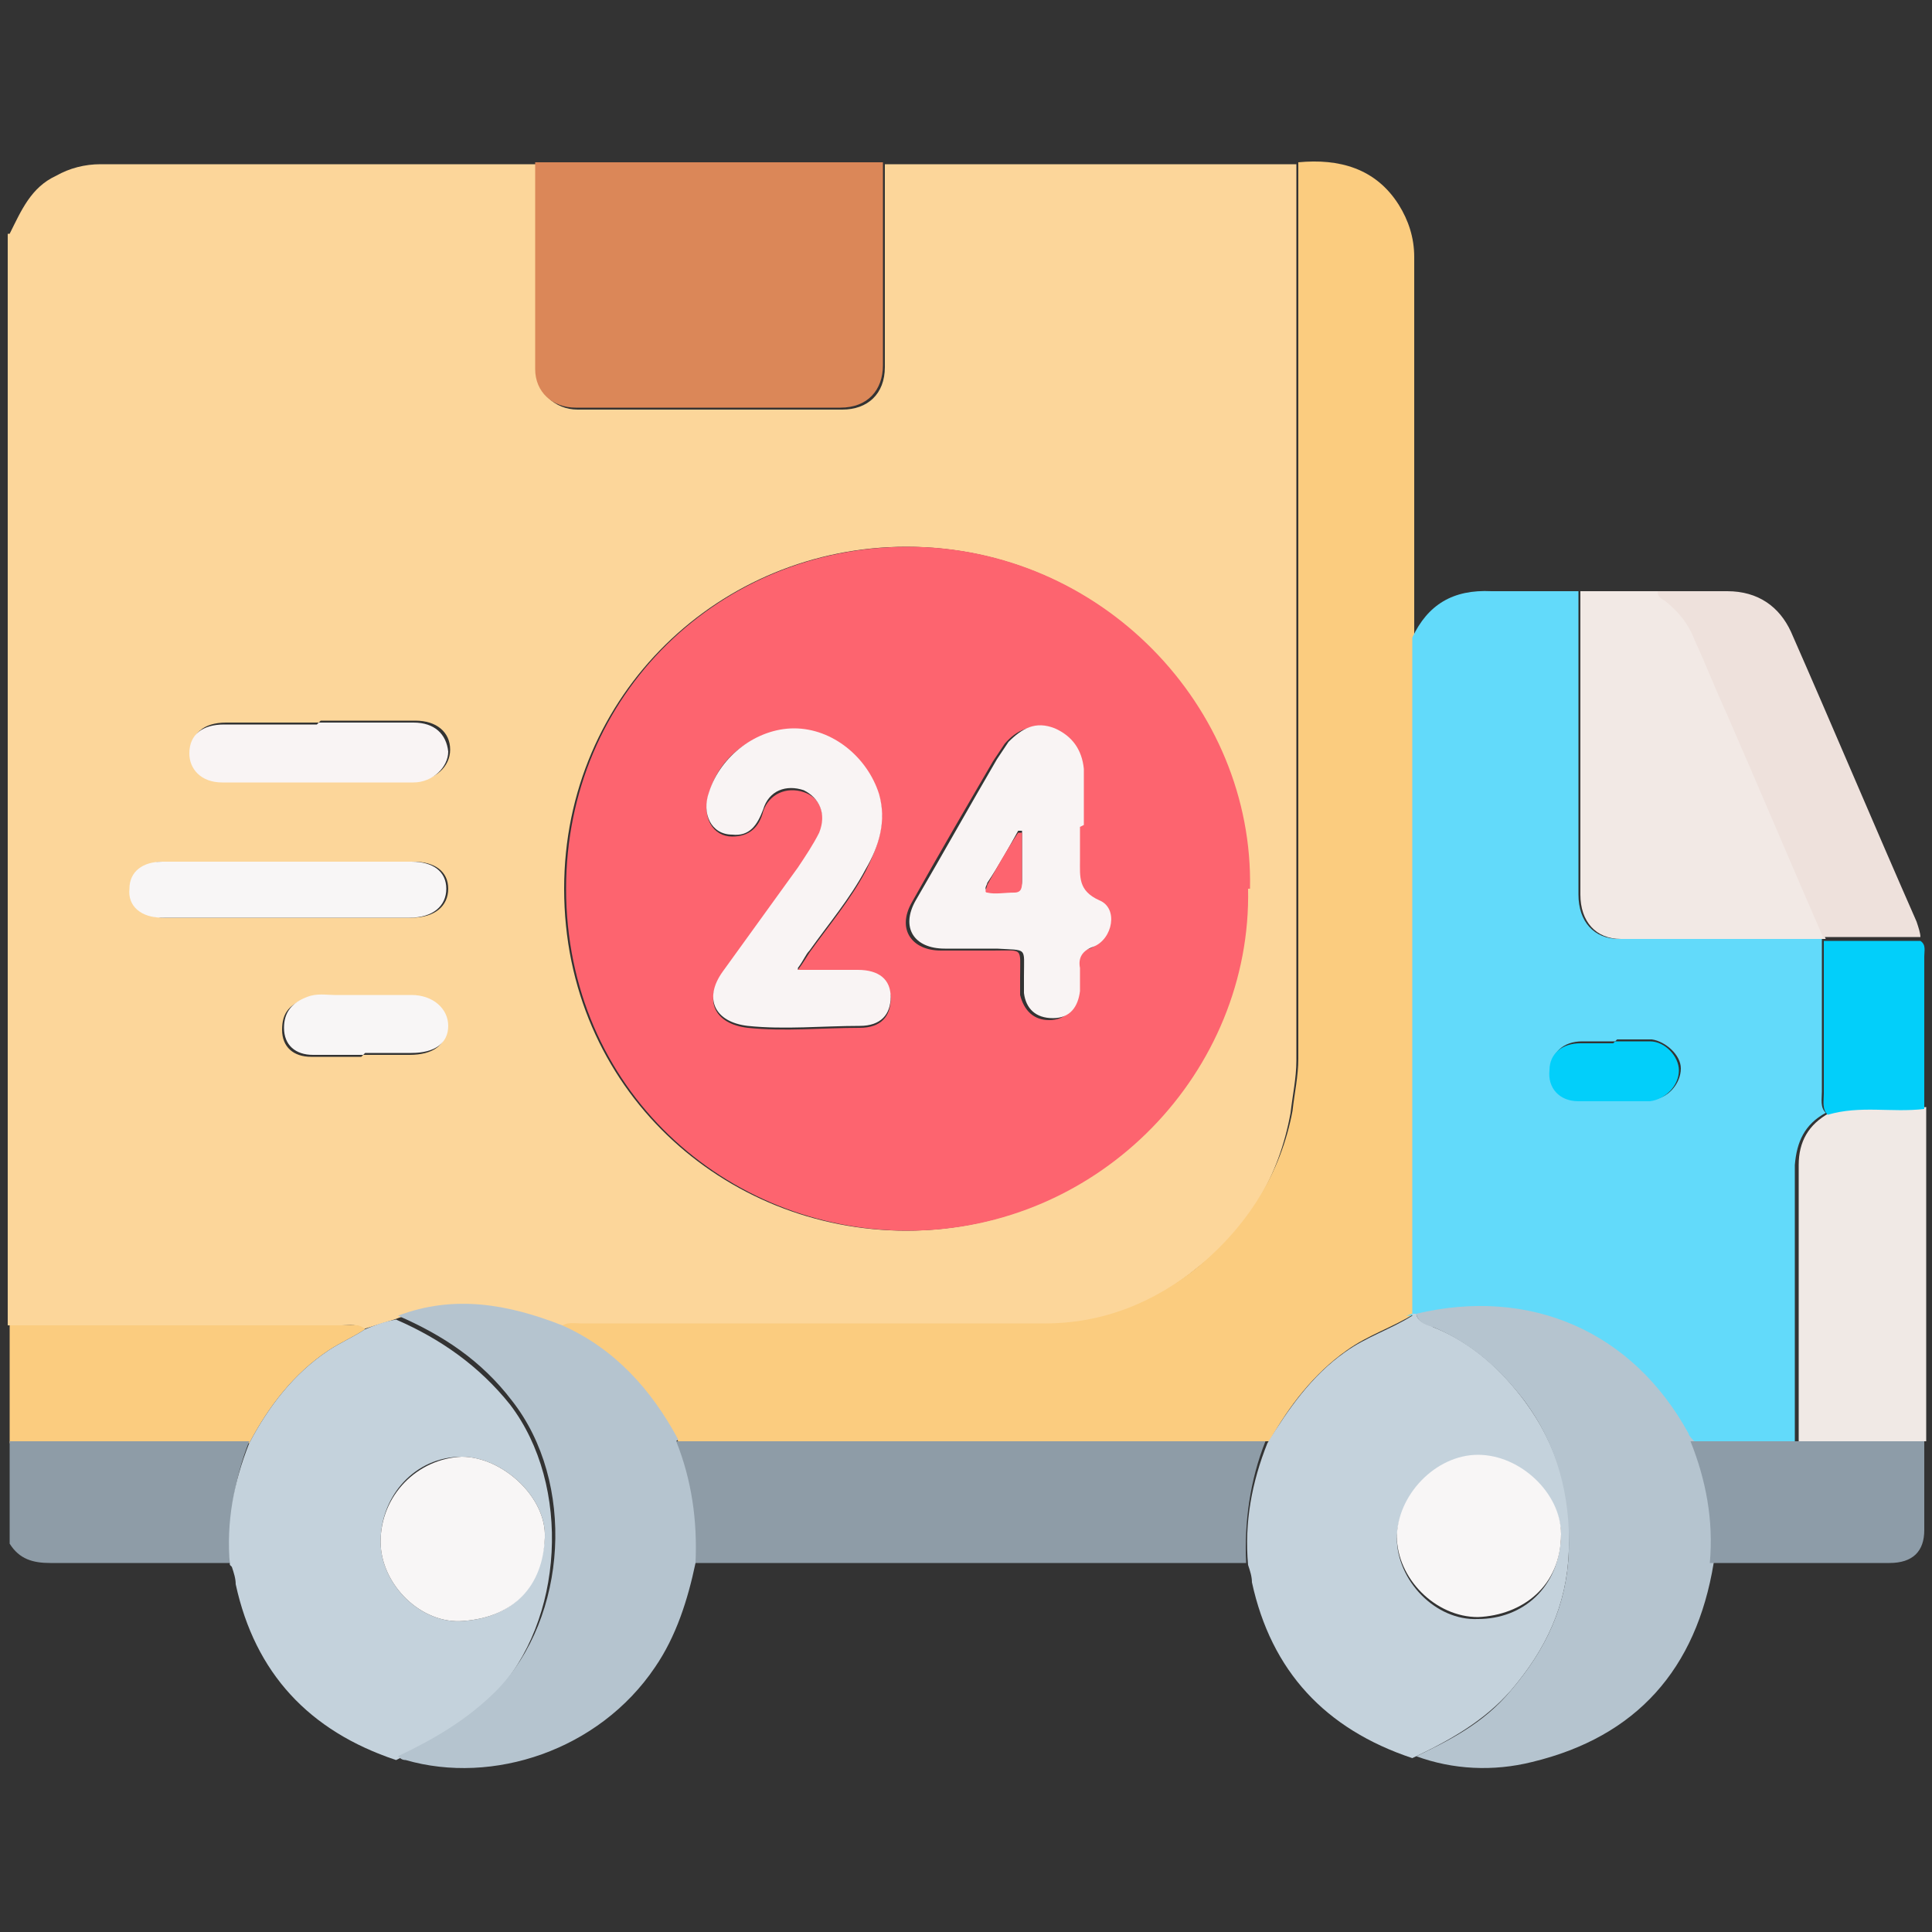 <?xml version="1.0" encoding="UTF-8"?>
<svg xmlns="http://www.w3.org/2000/svg" version="1.1" viewBox="0 0 100 100">
  <rect x="0" y="0" width="100" height="100" fill="#333333" stroke="none"/>
  <defs>
    <style>
      .cls-1 {
        fill: #c4d2dc;
      }

      .cls-2 {
        fill: #fd646f;
      }

      .cls-3 {
        fill: #fbcc7f;
      }

      .cls-4 {
        fill: #62dafa;
      }

      .cls-5 {
        fill: #8e9ca7;
      }

      .cls-6 {
        fill: #02cffa;
      }

      .cls-7 {
        fill: #f8f6f6;
      }

      .cls-8 {
        fill: #8d9ca8;
      }

      .cls-9 {
        fill: #fcd69a;
      }

      .cls-10 {
        fill: #b5c4cf;
      }

      .cls-11 {
        fill: #eee1dc;
      }

      .cls-12 {
        fill: #f9f4f4;
      }

      .cls-13 {
        fill: #db8758;
      }

      .cls-14 {
        fill: #f2e9e5;
      }

      .cls-15 {
        fill: #f0e9e5;
      }
    </style>
  </defs>
  <!-- Generator: Adobe Illustrator 28.6.0, SVG Export Plug-In . SVG Version: 1.2.0 Build 709)  -->
  <g>
    <g id="Capa_1">
      <path class="cls-9" d="M.5,12.1c.6-1.2,1.1-2.4,2.4-3,.7-.4,1.5-.6,2.3-.6,7.5,0,15.1,0,22.6,0,0,3.6,0,7.2,0,10.7,0,1.1.9,2,2.1,2,4.6,0,9.2,0,13.7,0,1.3,0,2.2-.8,2.2-2.2,0-3.5,0-7,0-10.5,4.4,0,8.8,0,13.1,0,2.7,0,5.5,0,8.2,0,0,15.5,0,31,0,46.4,0,.9-.2,1.8-.3,2.7-.6,3.3-2.2,6-4.8,8-2.3,1.9-4.9,3-8,3-8,0-16,0-24,0-.4,0-.8-.1-1.1.2-2.8-1.2-5.6-1.6-8.5-.5l-1.6.5c-.3-.3-.7-.2-1.1-.2-5.8,0-11.5,0-17.3,0V12.1ZM64.6,46c.2-9.4-7.6-17.7-17.7-17.7-9.6,0-17.7,7.6-17.7,17.7,0,10.4,8.3,17.7,17.7,17.7,10,0,17.8-8.3,17.6-17.7ZM14.8,47.5c2.2,0,4.3,0,6.5,0,1.2,0,1.9-.6,1.9-1.5,0-.9-.7-1.4-1.8-1.4-4.3,0-8.6,0-12.9,0-1,0-1.7.6-1.7,1.4,0,.9.7,1.5,1.7,1.5,2.1,0,4.2,0,6.4,0ZM16.5,37.4c-1.6,0-3.2,0-4.8,0-1.2,0-1.8.6-1.8,1.5,0,.9.7,1.5,1.7,1.5,3.3,0,6.6,0,9.9,0,1,0,1.8-.7,1.8-1.6,0-.9-.7-1.5-1.8-1.5-1.6,0-3.3,0-4.9,0ZM18.8,54.6c.8,0,1.6,0,2.4,0,1.2,0,1.9-.5,1.9-1.4,0-.9-.8-1.6-1.9-1.6-1.3,0-2.6,0-4,0-.5,0-1,0-1.4.1-.8.3-1.2.7-1.2,1.6,0,.9.6,1.4,1.5,1.4.9,0,1.7,0,2.6,0Z"/>
      <path class="cls-3" d="M.5,68.6c5.8,0,11.5,0,17.3,0,.4,0,.8-.1,1.1.2-.6.4-1.3.7-1.9,1.1-1.8,1.2-3.1,2.9-4.1,4.8-4.1,0-8.3,0-12.4,0v-6Z"/>
      <path class="cls-5" d="M.5,74.6c4.1,0,8.3,0,12.4,0-.8,2-1.1,4.2-1,6.3-3.1,0-6.2,0-9.3,0-.9,0-1.6-.2-2.1-1v-5.4Z"/>
      <path class="cls-3" d="M29,68.7c.3-.3.7-.2,1.1-.2,8,0,16,0,24,0,3,0,5.7-1.1,8-3,2.5-2.1,4.2-4.8,4.8-8,.1-.9.3-1.8.3-2.7,0-15.5,0-31,0-46.4,2.1-.2,4,.3,5.2,2.2.5.8.8,1.7.8,2.7,0,6.1,0,12.3,0,18.4,0,.4,0,.8,0,1.3,0,11.7,0,23.3,0,35-1.1.7-2.4,1.1-3.5,1.9-1.7,1.2-3,2.9-4,4.7-6.8,0-13.5,0-20.3,0-3.4,0-6.8,0-10.3,0-1.4-2.6-3.3-4.7-6-5.9Z"/>
      <path class="cls-4" d="M73.1,68c0-11.7,0-23.3,0-35,.8-1.7,2.1-2.5,4.1-2.4,1.5,0,3,0,4.5,0,0,5.2,0,10.4,0,15.7,0,1.4.8,2.3,2.1,2.3,3.5,0,7,0,10.5,0h0c0,2.7,0,5.3,0,7.9,0,.4-.1.8.2,1.1-1.1.6-1.5,1.5-1.6,2.7,0,4.8,0,9.5,0,14.3h-5.5c0,0-.2-.2-.3-.3-2.9-5.3-8.2-7.6-14.1-6.2,0,0-.1,0-.2,0ZM83.6,53.9c-.6,0-1.2,0-1.7,0-1,0-1.6.6-1.6,1.4,0,.9.5,1.6,1.5,1.6,1.2,0,2.4,0,3.7,0,.8,0,1.5-.8,1.5-1.6,0-.7-.8-1.4-1.5-1.5-.6,0-1.2,0-1.8,0Z"/>
      <path class="cls-13" d="M45.7,8.4c0,3.5,0,7,0,10.5,0,1.3-.8,2.2-2.2,2.2-4.6,0-9.2,0-13.7,0-1.2,0-2.1-.8-2.1-2,0-3.6,0-7.2,0-10.7,6,0,12,0,17.9,0Z"/>
      <path class="cls-1" d="M73.1,68c0,0,.1,0,.2,0,.1.5.6.5.9.7,2,.8,3.5,2.2,4.7,3.8,1.7,2.3,2.5,4.9,2.3,7.8-.1,2.8-1.2,5.1-3,7.2-1.4,1.6-3.2,2.6-5.1,3.5-4.5-1.5-7.3-4.5-8.3-9.1,0-.3-.1-.6-.2-.9-.2-2.2.2-4.3,1-6.3,1.1-1.8,2.3-3.5,4-4.7,1.1-.8,2.4-1.2,3.5-1.9ZM72.3,79.6c0,2.2,2,4.3,4.2,4.2,2.3,0,4.2-1.6,4.3-4.3,0-2.1-2.1-4.2-4.3-4.1-2.2,0-4.2,2.1-4.2,4.3Z"/>
      <path class="cls-1" d="M11.9,81c-.2-2.2.2-4.3,1-6.3,1-1.9,2.3-3.6,4.1-4.8.6-.4,1.3-.7,1.9-1.1.5-.2,1-.4,1.6-.5,2.3,1,4.3,2.4,5.9,4.4,3.2,4.2,2.8,11.2-.8,15-1.5,1.5-3.2,2.5-5.1,3.4-4.5-1.5-7.3-4.5-8.3-9.1,0-.3-.1-.6-.2-.9ZM23.9,75.4c-2.4,0-4.2,2-4.2,4.4,0,2.2,2.1,4.3,4.3,4.1,2.6-.2,4-1.8,4.2-4.3.1-2.1-2.2-4.2-4.3-4.2Z"/>
      <path class="cls-5" d="M65.5,74.6c-.8,2-1.1,4.2-1,6.3-9.5,0-19.1,0-28.6,0,.2-2.2-.2-4.3-1-6.3,3.4,0,6.8,0,10.3,0,6.8,0,13.5,0,20.3,0Z"/>
      <path class="cls-10" d="M73.1,91c1.9-.9,3.7-1.8,5.1-3.5,1.8-2.1,2.9-4.4,3-7.2.1-2.9-.6-5.5-2.3-7.8-1.3-1.7-2.8-3-4.7-3.8-.3-.1-.8-.2-.9-.7,5.9-1.4,11.2.9,14.1,6.2,0,.1.2.3.3.4.8,2,1.1,4.2,1,6.3-.9,5.5-4,9-9.4,10.3-2,.5-4.1.4-6-.3Z"/>
      <path class="cls-10" d="M35,74.6c.8,2,1.1,4.1,1,6.3-.4,1.9-1,3.8-2.1,5.4-2.9,4.3-8.4,6.1-12.9,4.8-.2,0-.3-.1-.4-.2,1.9-.9,3.6-1.9,5.1-3.4,3.7-3.8,4.1-10.8.8-15-1.6-2.1-3.6-3.4-5.9-4.4,2.9-1.1,5.7-.6,8.5.5,2.7,1.2,4.6,3.3,6,5.9Z"/>
      <path class="cls-14" d="M94.4,48.6c-3.5,0-7,0-10.5,0-1.3,0-2.1-.9-2.1-2.3,0-5.2,0-10.4,0-15.7,1.4,0,2.7,0,4.1,0,0,.3.3.4.5.6.6.5,1.1,1.1,1.4,1.9.5,1.3,1.1,2.6,1.7,3.9,1.7,3.9,3.3,7.7,5,11.6Z"/>
      <path class="cls-15" d="M93.1,74.6c0-4.8,0-9.5,0-14.3,0-1.2.5-2.1,1.6-2.7,1.6-.5,3.3-.1,5-.3,0,5.8,0,11.5,0,17.3-2.2,0-4.3,0-6.5,0Z"/>
      <path class="cls-11" d="M94.4,48.6c-1.7-3.9-3.3-7.7-5-11.6-.6-1.3-1.1-2.6-1.7-3.9-.3-.8-.8-1.4-1.4-1.9-.2-.2-.5-.2-.5-.6,1.2,0,2.4,0,3.6,0,1.6,0,2.7.8,3.3,2.1,2.2,5,4.3,10,6.5,15,.1.3.2.6.2.8-1.7,0-3.4,0-5,0h0Z"/>
      <path class="cls-8" d="M93.1,74.6c2.2,0,4.3,0,6.5,0,0,1.5,0,3.1,0,4.6,0,1.1-.6,1.7-1.8,1.7-3.1,0-6.2,0-9.3,0,.2-2.2-.2-4.3-1-6.3,1.8,0,3.6,0,5.5,0Z"/>
      <path class="cls-6" d="M94.4,48.7c1.7,0,3.4,0,5,0,.3.2.2.5.2.8,0,2.6,0,5.3,0,7.9-1.7.2-3.3-.2-5,.3-.3-.3-.2-.7-.2-1.1,0-2.6,0-5.2,0-7.9Z"/>
      <path class="cls-2" d="M64.6,46c.2,9.4-7.6,17.7-17.6,17.7-9.4,0-17.7-7.3-17.7-17.7,0-10.1,8-17.7,17.7-17.7,10,0,17.9,8.3,17.7,17.7ZM55.9,42.8s0,0,0,0c0-1,0-1.9,0-2.9,0-1-.5-1.7-1.5-2.1-1-.4-1.8,0-2.4.7-.2.3-.4.6-.6.9-1.4,2.4-2.8,4.8-4.2,7.3-.8,1.4,0,2.5,1.5,2.5.9,0,1.8,0,2.7,0,1.6,0,1.4-.2,1.4,1.4,0,.3,0,.6,0,.9.2.8.7,1.3,1.5,1.3.9,0,1.3-.6,1.4-1.4,0-.4,0-.8,0-1.2,0-.6,0-.9.7-1.1,1-.4,1.3-2,.3-2.4-1.1-.5-1-1.2-1-2.1,0-.6,0-1.2,0-1.7ZM41.3,50.2c.3-.4.4-.6.6-.9,1-1.4,2.1-2.7,2.9-4.2.6-1.2,1.1-2.5.7-3.9-.6-1.9-2.4-3.3-4.4-3.4-2,0-3.9,1.3-4.4,3.3-.4,1.2.2,2.2,1.2,2.2.9,0,1.4-.5,1.6-1.3.3-.9,1.2-1.3,2.1-1,.9.3,1.2,1.2.8,2.2-.3.7-.7,1.3-1.1,1.8-1.3,1.8-2.6,3.6-3.9,5.4-1,1.4-.4,2.6,1.3,2.8,1.9.2,3.9,0,5.8,0,1.1,0,1.6-.6,1.6-1.5,0-.9-.6-1.4-1.7-1.4-1,0-1.9,0-3.1,0Z"/>
      <path class="cls-7" d="M14.8,47.5c-2.1,0-4.2,0-6.4,0-1.1,0-1.8-.6-1.7-1.5,0-.9.7-1.4,1.7-1.4,4.3,0,8.6,0,12.9,0,1.1,0,1.8.5,1.8,1.4,0,.9-.7,1.5-1.9,1.5-2.2,0-4.3,0-6.5,0Z"/>
      <path class="cls-12" d="M16.5,37.4c1.6,0,3.3,0,4.9,0,1.1,0,1.7.6,1.8,1.5,0,.8-.8,1.6-1.8,1.6-3.3,0-6.6,0-9.9,0-1.1,0-1.7-.7-1.7-1.5,0-1,.7-1.5,1.8-1.5,1.6,0,3.2,0,4.8,0Z"/>
      <path class="cls-7" d="M18.8,54.6c-.9,0-1.7,0-2.6,0-.9,0-1.5-.5-1.5-1.4,0-.8.4-1.3,1.2-1.6.5-.2,1-.1,1.4-.1,1.3,0,2.6,0,4,0,1.1,0,1.9.7,1.9,1.6,0,.9-.7,1.4-1.9,1.4-.8,0-1.6,0-2.4,0Z"/>
      <path class="cls-6" d="M83.6,53.9c.6,0,1.2,0,1.8,0,.8,0,1.5.8,1.5,1.5,0,.8-.7,1.5-1.5,1.6-1.2,0-2.4,0-3.7,0-1,0-1.6-.7-1.5-1.6,0-.9.7-1.4,1.6-1.4.6,0,1.2,0,1.7,0Z"/>
      <path class="cls-7" d="M72.3,79.6c0-2.2,2-4.3,4.2-4.3,2.2,0,4.3,2,4.3,4.1,0,2.7-2,4.2-4.3,4.3-2.2,0-4.2-2-4.2-4.2Z"/>
      <path class="cls-7" d="M23.9,75.4c2.1,0,4.4,2.1,4.3,4.2-.1,2.5-1.6,4.1-4.2,4.3-2.2.2-4.3-1.9-4.3-4.1,0-2.4,1.9-4.3,4.2-4.4Z"/>
      <path class="cls-12" d="M55.9,42.8c0,.6,0,1.2,0,1.7,0,.9-.1,1.6,1,2.1,1,.4.7,2-.3,2.4-.6.2-.8.6-.7,1.1,0,.4,0,.8,0,1.2-.1.8-.5,1.4-1.4,1.4-.9,0-1.4-.5-1.5-1.3,0-.3,0-.6,0-.9,0-1.5.2-1.3-1.4-1.4-.9,0-1.8,0-2.7,0-1.6,0-2.3-1.1-1.5-2.5,1.4-2.4,2.8-4.9,4.2-7.3.2-.3.4-.6.6-.9.7-.7,1.4-1.1,2.4-.7.9.4,1.4,1.1,1.5,2.1,0,1,0,1.9,0,2.9,0,0,0,0,0,0ZM52.9,43c0,0-.1,0-.2,0-.5.9-1,1.8-1.6,2.7,0,.1-.2.3,0,.4.4.2.9,0,1.4,0,.4,0,.4-.3.4-.6,0-.9,0-1.7,0-2.6Z"/>
      <path class="cls-12" d="M41.3,50.2c1.2,0,2.1,0,3.1,0,1.1,0,1.7.5,1.7,1.4,0,.9-.5,1.5-1.6,1.5-1.9,0-3.9.2-5.8,0-1.7-.2-2.3-1.4-1.3-2.8,1.3-1.8,2.6-3.6,3.9-5.4.4-.6.8-1.2,1.1-1.8.4-1,0-1.8-.8-2.2-.9-.3-1.8,0-2.1,1-.3.8-.7,1.4-1.6,1.3-1.1,0-1.6-1.1-1.2-2.2.6-1.9,2.5-3.3,4.4-3.3,2,0,3.8,1.5,4.4,3.4.4,1.4,0,2.7-.7,3.9-.8,1.5-1.9,2.8-2.9,4.2-.2.2-.3.5-.6.9Z"/>
      <path class="cls-2" d="M52.9,43c0,.9,0,1.7,0,2.6,0,.3,0,.6-.4.6-.5,0-1,.1-1.4,0-.2,0,0-.3,0-.4.5-.9,1-1.8,1.6-2.7,0,0,.1,0,.2,0Z"/>
    </g>
  </g>
</svg>